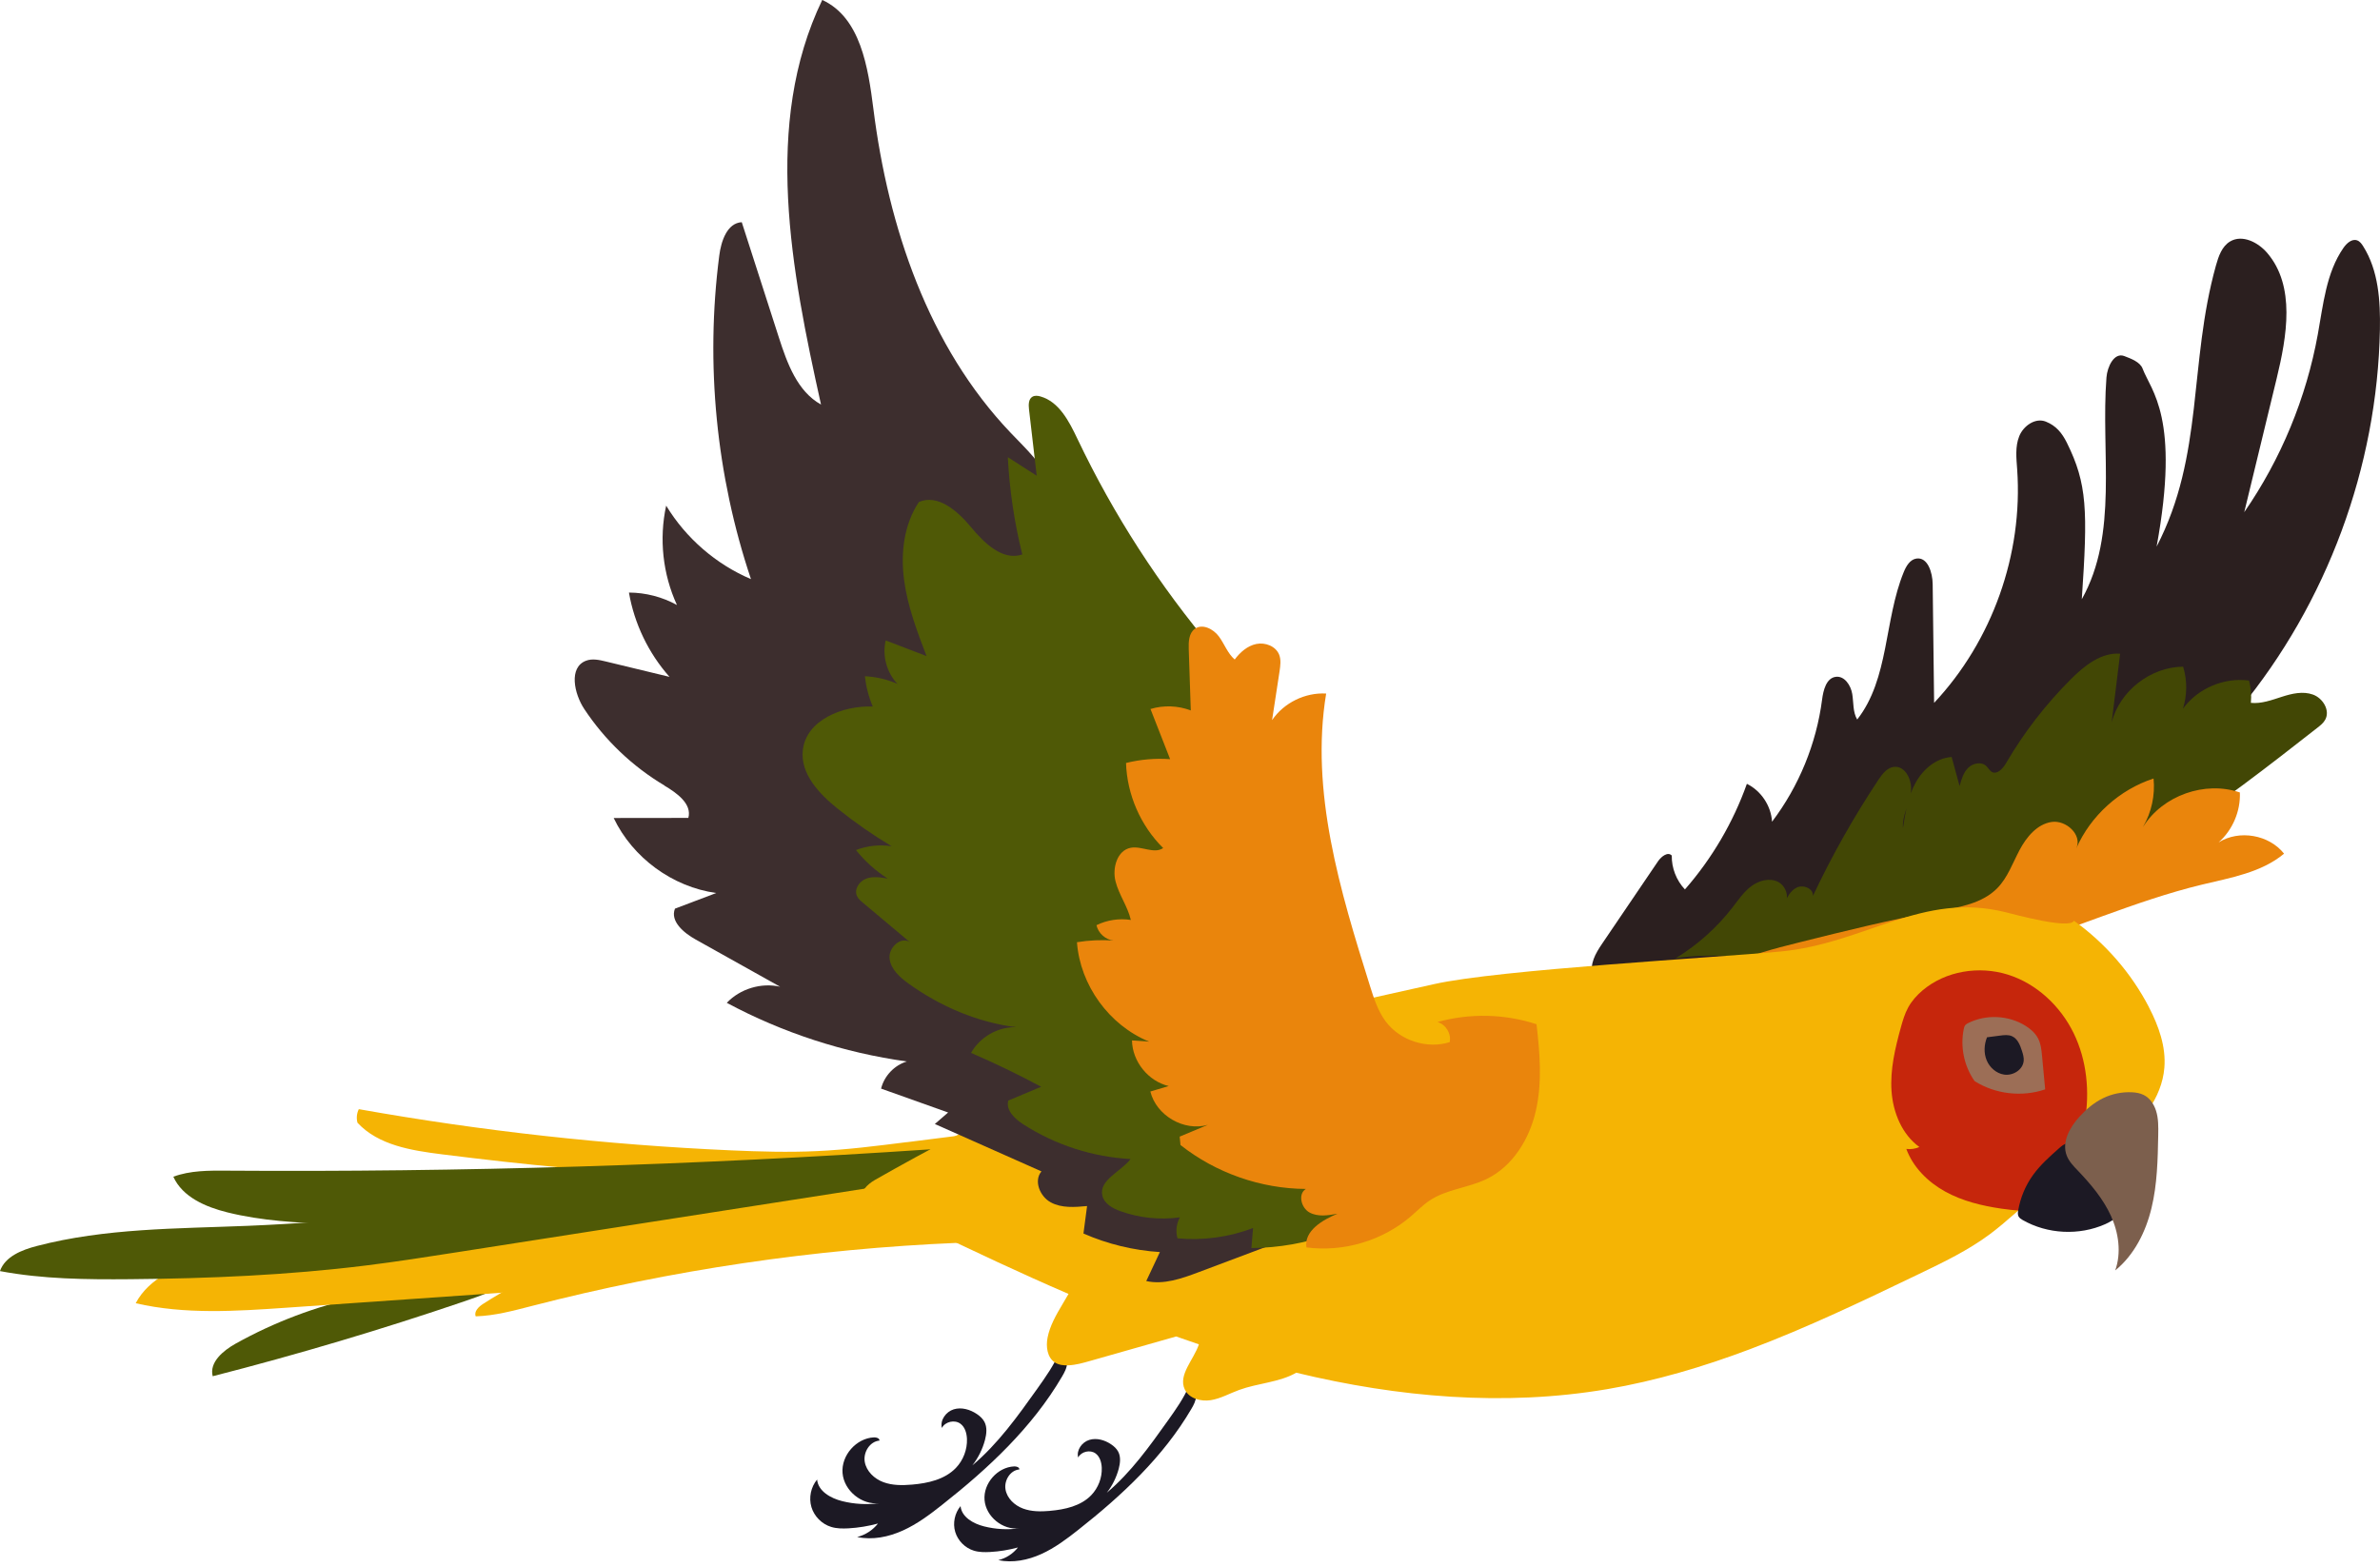 <svg width="158" height="104" viewBox="0 0 158 104" fill="none" xmlns="http://www.w3.org/2000/svg">
<g clip-path="url(#clip0_49_470)">
<path d="M117.13 64.611C118.9 64.405 120.669 64.197 122.404 63.788C127.377 62.617 131.809 59.863 136.139 57.15C138.634 55.586 141.194 53.962 142.891 51.56C143.262 51.034 143.594 50.471 144.091 50.062C144.895 49.404 146 49.255 146.899 48.736C147.605 48.328 148.155 47.701 148.671 47.074C154.48 40.034 157.823 31.003 157.994 21.877C158.029 19.968 157.902 17.961 156.883 16.347C156.781 16.185 156.661 16.021 156.481 15.957C156.132 15.834 155.787 16.15 155.575 16.454C154.426 18.107 154.233 20.215 153.872 22.193C153.106 26.416 151.429 30.471 148.988 34.001C149.703 31.047 150.422 28.091 151.137 25.137C151.821 22.317 152.4 18.996 150.511 16.79C149.903 16.081 148.858 15.552 148.054 16.027C147.506 16.35 147.279 17.015 147.108 17.629C145.284 24.169 146.329 30.202 143.17 36.286C144.749 27.689 142.796 25.957 142.239 24.469C142.074 24.029 141.464 23.805 141.023 23.637C140.349 23.381 139.897 24.343 139.84 25.061C139.457 30.041 140.647 35.428 138.203 39.781C138.608 33.865 138.561 32.117 137.215 29.398C136.889 28.74 136.497 28.262 135.816 27.989C135.123 27.711 134.328 28.265 134.05 28.958C133.771 29.651 133.86 30.427 133.914 31.171C134.306 36.796 132.258 42.551 128.399 46.66C128.368 44.032 128.336 41.405 128.304 38.781C128.295 38.015 127.978 36.967 127.222 37.081C126.795 37.147 126.541 37.587 126.38 37.986C125.076 41.177 125.418 45.055 123.293 47.767C122.996 47.267 123.059 46.644 122.964 46.068C122.869 45.495 122.451 44.858 121.872 44.931C121.239 45.014 121.043 45.818 120.961 46.451C120.581 49.379 119.422 52.199 117.64 54.551C117.577 53.497 116.915 52.5 115.969 52.035C115.057 54.602 113.651 56.995 111.856 59.046C111.29 58.448 110.967 57.622 110.983 56.796C110.723 56.52 110.29 56.859 110.074 57.172C108.833 59.002 107.589 60.832 106.349 62.664C105.931 63.282 105.491 64.032 105.76 64.728C106.127 65.688 107.444 65.735 108.463 65.618C111.353 65.279 114.243 64.94 117.133 64.602L117.13 64.611Z" fill="#2B1F1F"/>
<path d="M132.226 51.246C132.587 51.44 132.961 51.025 133.17 50.67C134.36 48.629 135.819 46.742 137.494 45.074C138.386 44.184 139.491 43.304 140.748 43.396C140.561 44.912 140.374 46.428 140.188 47.945C140.732 45.862 142.777 44.273 144.93 44.26C145.208 45.162 145.202 46.15 144.917 47.049C145.901 45.697 147.652 44.953 149.307 45.181C149.434 45.663 149.475 46.166 149.428 46.66C150.127 46.732 150.811 46.473 151.482 46.258C152.15 46.042 152.884 45.871 153.546 46.109C154.208 46.346 154.701 47.157 154.366 47.774C154.246 47.999 154.037 48.163 153.837 48.318C147.37 53.383 140.688 58.559 132.793 60.825C130.628 61.446 128.402 61.838 126.183 62.228C124.8 62.471 123.414 62.715 122.03 62.959C120.789 63.177 119.545 63.396 118.285 63.468C115.94 63.608 113.569 63.244 111.249 63.611C112.705 62.724 113.993 61.566 115.034 60.218C115.414 59.727 115.766 59.201 116.263 58.831C116.76 58.461 117.443 58.267 118.007 58.527C118.567 58.79 118.846 59.613 118.422 60.066C118.612 59.616 118.839 59.132 119.283 58.92C119.723 58.708 120.397 58.992 120.353 59.48C121.612 56.805 123.069 54.225 124.705 51.762C124.955 51.389 125.259 50.984 125.702 50.914C126.497 50.794 126.981 51.832 126.854 52.627C126.728 53.421 126.272 54.165 126.332 54.963C126.494 53.94 126.661 52.899 127.155 51.99C127.646 51.082 128.532 50.316 129.564 50.256C129.738 50.898 129.916 51.541 130.09 52.183C130.21 51.75 130.34 51.297 130.656 50.977C130.973 50.661 131.543 50.544 131.865 50.857C131.995 50.98 132.078 51.161 132.236 51.246H132.226Z" fill="#424705"/>
<path d="M142.283 54.877C143.584 52.807 146.379 51.816 148.697 52.608C148.75 53.849 148.215 55.102 147.285 55.925C148.646 55.067 150.634 55.409 151.631 56.672C150.124 57.929 148.086 58.267 146.18 58.727C141.695 59.809 137.472 61.784 133.034 63.044C127.083 64.735 120.761 65.115 114.648 64.149C116.139 63.389 117.779 62.978 119.4 62.573C122.486 61.803 125.573 61.031 128.703 60.477C130.099 60.23 131.606 59.971 132.597 58.958C133.281 58.258 133.613 57.296 134.072 56.431C134.531 55.567 135.231 54.713 136.199 54.567C137.168 54.421 138.254 55.434 137.836 56.321C138.795 54.146 140.71 52.418 142.967 51.683C143.078 52.785 142.834 53.921 142.277 54.877H142.283Z" fill="#EA850C"/>
<path d="M60.54 98.558C59.901 98.612 59.242 98.618 58.641 98.394C58.04 98.169 57.511 97.669 57.407 97.039C57.302 96.406 57.745 95.69 58.385 95.636C58.394 95.478 58.182 95.415 58.024 95.421C56.849 95.472 55.836 96.618 55.934 97.792C56.029 98.963 57.217 99.932 58.385 99.789C57.558 99.903 56.71 99.856 55.903 99.653C55.146 99.463 54.317 98.998 54.244 98.222C53.83 98.719 53.684 99.425 53.867 100.046C54.051 100.666 54.561 101.179 55.178 101.366C55.545 101.48 55.938 101.48 56.324 101.461C56.989 101.423 57.647 101.315 58.286 101.141C57.941 101.581 57.444 101.904 56.903 102.037C57.922 102.252 58.992 102.034 59.942 101.603C60.892 101.173 61.731 100.543 62.547 99.897C65.618 97.479 68.533 94.756 70.505 91.385C70.67 91.106 70.831 90.809 70.841 90.483C70.854 90.16 70.67 89.805 70.353 89.73C69.977 90.622 69.41 91.42 68.85 92.208C67.561 94.019 66.251 95.852 64.551 97.282C64.94 96.782 65.228 96.206 65.39 95.592C65.494 95.196 65.545 94.753 65.352 94.389C65.238 94.174 65.051 94.009 64.852 93.873C64.405 93.572 63.833 93.401 63.316 93.56C62.8 93.718 62.395 94.275 62.528 94.797C62.75 94.373 63.377 94.231 63.76 94.516C64.064 94.74 64.177 95.146 64.193 95.522C64.219 96.231 63.946 96.944 63.456 97.453C62.718 98.219 61.601 98.469 60.54 98.558Z" fill="#1C1924"/>
<path d="M69.704 100.302C69.103 100.353 68.483 100.359 67.916 100.147C67.349 99.935 66.849 99.467 66.751 98.871C66.653 98.276 67.071 97.599 67.672 97.551C67.678 97.403 67.479 97.343 67.33 97.349C66.222 97.396 65.269 98.476 65.361 99.581C65.453 100.685 66.567 101.594 67.669 101.461C66.89 101.568 66.093 101.524 65.33 101.331C64.617 101.154 63.836 100.714 63.769 99.983C63.38 100.451 63.24 101.116 63.414 101.698C63.589 102.281 64.067 102.765 64.649 102.942C64.997 103.05 65.368 103.05 65.728 103.031C66.352 102.996 66.976 102.895 67.577 102.73C67.251 103.145 66.786 103.449 66.273 103.572C67.232 103.775 68.242 103.569 69.135 103.164C70.027 102.759 70.819 102.164 71.588 101.556C74.481 99.277 77.226 96.713 79.087 93.538C79.242 93.275 79.394 92.993 79.403 92.689C79.416 92.385 79.242 92.05 78.945 91.98C78.59 92.822 78.055 93.572 77.526 94.316C76.311 96.022 75.079 97.748 73.478 99.096C73.845 98.624 74.114 98.08 74.269 97.504C74.367 97.13 74.415 96.713 74.234 96.371C74.127 96.168 73.953 96.01 73.763 95.883C73.342 95.598 72.803 95.44 72.316 95.589C71.829 95.738 71.449 96.263 71.575 96.757C71.784 96.358 72.373 96.222 72.734 96.491C73.019 96.703 73.126 97.083 73.142 97.438C73.168 98.105 72.908 98.776 72.446 99.258C71.752 99.979 70.698 100.214 69.701 100.299L69.704 100.302Z" fill="#1C1924"/>
<path d="M34.333 84.772C30.892 84.025 27.236 84.291 23.941 85.529C23.773 85.592 23.583 85.678 23.532 85.852C23.479 86.023 23.71 86.235 23.833 86.102C20.975 86.725 18.208 87.77 15.65 89.195C14.815 89.66 13.881 90.439 14.121 91.363C19.747 89.923 25.315 88.267 30.81 86.396C32.038 85.978 33.285 85.538 34.33 84.772H34.333Z" fill="#4F5906"/>
<path d="M31.582 87.387C32.849 87.349 34.083 87.013 35.311 86.697C44.564 84.31 54.067 82.905 63.614 82.506C63.947 82.493 64.393 82.351 64.345 82.025C64.326 81.879 64.554 80.872 64.44 80.777C63.386 79.92 61.898 79.926 60.547 79.777C59.933 79.711 59.312 79.802 58.698 79.894C54.279 80.565 49.86 81.24 45.444 81.911C44.165 82.104 42.886 82.3 41.62 82.579C38.236 83.326 34.992 84.677 32.079 86.555C31.782 86.744 31.449 87.061 31.582 87.387Z" fill="#F5B404"/>
<path d="M56.526 80.663C57.615 80.265 58.806 79.679 59.135 78.568C54.276 78.046 49.366 78.793 44.482 78.581C42.896 78.511 41.313 78.343 39.724 78.331C38.072 78.318 36.422 78.476 34.779 78.672C27.597 79.53 20.5 81.129 13.643 83.436C11.839 84.044 9.895 84.829 9.009 86.516C12.273 87.273 15.672 87.045 19.015 86.814C23.355 86.513 27.692 86.209 32.032 85.909C33.561 85.801 35.093 85.697 36.612 85.466C37.973 85.26 39.316 84.953 40.658 84.649C43.193 84.073 45.729 83.497 48.264 82.917C51.05 82.284 53.842 81.648 56.523 80.667L56.526 80.663Z" fill="#F5B404"/>
<path d="M58.274 78.777C58.961 78.669 59.679 78.552 60.243 78.147C60.809 77.742 61.167 76.957 60.863 76.33C56.751 77.463 52.49 78.068 48.227 78.121C46.356 78.144 44.485 78.061 42.617 78.188C40.313 78.343 38.043 78.815 35.77 79.23C29.385 80.394 22.918 81.113 16.432 81.379C11.741 81.569 6.983 81.531 2.441 82.718C1.447 82.977 0.336 83.414 -0.003 84.383C2.836 84.918 5.742 84.946 8.629 84.921C13.865 84.877 19.107 84.655 24.305 84.009C26.305 83.763 28.297 83.449 30.288 83.139C32.133 82.851 33.975 82.563 35.821 82.275C40.61 81.528 45.403 80.781 50.192 80.034C52.886 79.612 55.58 79.195 58.274 78.774V78.777Z" fill="#4F5906"/>
<path d="M60.192 75.823C58.207 76.073 56.216 76.327 54.219 76.418C52.323 76.507 50.427 76.45 48.531 76.368C40.246 76.001 31.984 75.086 23.82 73.633C23.681 73.908 23.65 74.237 23.732 74.535C25.118 76.029 27.312 76.377 29.335 76.631C40.246 77.992 51.427 78.979 62.158 76.577C63.218 76.339 64.342 76.029 65.058 75.212C63.437 75.418 61.816 75.624 60.195 75.827L60.192 75.823Z" fill="#F5B404"/>
<path d="M22.114 81.278C25.831 81.439 29.559 81.566 33.266 81.259C35.701 81.056 38.116 80.663 40.528 80.274C47.28 79.182 54.032 78.087 60.787 76.995C61.221 76.925 61.765 76.738 61.781 76.298C46.229 77.349 30.642 77.824 15.055 77.716C13.859 77.707 12.63 77.701 11.507 78.118C12.117 79.47 13.65 80.125 15.087 80.483C17.379 81.053 19.756 81.173 22.114 81.274V81.278Z" fill="#4F5906"/>
<path d="M142.663 66.865C141.485 64.595 139.76 62.611 137.681 61.123C137.421 61.715 133.771 60.714 133.144 60.559C127.57 59.173 123.863 62.645 118.14 63.174C113.794 63.576 99.47 64.374 95.212 65.33C78.751 69.017 72.762 69.986 58.096 78.324C57.59 78.612 57.008 79.153 57.283 79.666C57.425 79.932 57.745 80.037 58.033 80.116C59.299 80.461 60.594 80.705 61.901 80.844C61.617 80.92 61.401 81.208 61.411 81.502C64.557 83.019 67.726 84.516 70.936 85.899C70.803 86.124 70.67 86.352 70.537 86.577C70.122 87.279 69.698 88.004 69.543 88.805C69.429 89.4 69.518 90.112 70.024 90.445C70.287 90.619 70.619 90.654 70.933 90.638C71.426 90.616 71.904 90.48 72.379 90.344C74.279 89.802 76.178 89.264 78.08 88.723C78.584 88.9 79.084 89.074 79.59 89.245C79.261 90.258 78.194 91.271 78.653 92.24C78.938 92.844 79.72 93.056 80.379 92.952C81.037 92.847 81.632 92.502 82.259 92.275C83.5 91.819 84.943 91.771 86.054 91.129C92.816 92.765 99.856 93.382 106.697 92.221C109.932 91.67 113.091 90.73 116.158 89.574C120.001 88.128 123.711 86.346 127.412 84.567C129.029 83.791 130.656 83.006 132.093 81.939C133.233 81.091 134.243 80.078 135.376 79.22C137.003 77.992 138.868 77.109 140.485 75.874C142.103 74.636 143.521 72.911 143.685 70.879C143.799 69.486 143.306 68.109 142.66 66.865H142.663Z" fill="#F5B404"/>
<path d="M126.19 68.21C125.81 69.587 125.474 71.005 125.572 72.43C125.671 73.854 126.263 75.307 127.421 76.146C127.152 76.267 126.848 76.311 126.554 76.273C127.003 77.498 127.994 78.473 129.134 79.103C130.273 79.733 131.565 80.046 132.856 80.236C133.717 80.363 134.597 80.436 135.452 80.284C137.174 79.977 138.69 78.701 139.285 77.055C138.434 76.817 137.76 76.051 137.627 75.178C137.889 75.076 138.022 74.728 137.896 74.478L138.402 74.462C138.741 72.487 138.542 70.394 137.665 68.593C136.788 66.792 135.211 65.304 133.299 64.703C131.387 64.102 129.165 64.453 127.633 65.748C127.253 66.07 126.915 66.447 126.674 66.887C126.449 67.302 126.316 67.758 126.19 68.21Z" fill="#C6260C"/>
<path d="M133.98 80.347C133.958 80.48 133.942 80.626 134.002 80.749C134.059 80.86 134.17 80.929 134.278 80.993C135.927 81.933 138.022 82.037 139.757 81.268C140.355 81.002 140.966 80.553 141.039 79.904C141.102 79.328 140.723 78.808 140.365 78.353C139.672 77.476 138.947 76.574 137.953 76.061C137.725 75.944 137.468 75.846 137.218 75.903C137.013 75.95 136.845 76.096 136.687 76.235C136.076 76.776 135.458 77.327 134.977 77.989C134.471 78.685 134.129 79.499 133.983 80.347H133.98Z" fill="#1C1924"/>
<path d="M138.042 74.139C138.491 73.645 139.007 73.202 139.609 72.908C140.201 72.617 140.872 72.481 141.53 72.512C141.802 72.525 142.074 72.569 142.318 72.693C142.72 72.895 142.989 73.297 143.129 73.728C143.296 74.247 143.287 74.807 143.277 75.352C143.246 76.979 143.214 78.618 142.831 80.198C142.451 81.778 141.685 83.316 140.422 84.339C140.84 83.171 140.65 81.844 140.137 80.714C139.621 79.584 138.805 78.618 137.947 77.719C137.655 77.416 137.355 77.105 137.203 76.716C136.858 75.827 137.402 74.842 138.045 74.136L138.042 74.139Z" fill="#7C5F4D"/>
<path d="M130.653 67.922C131.847 67.321 133.353 67.394 134.483 68.109C134.816 68.321 135.123 68.59 135.303 68.942C135.487 69.299 135.528 69.711 135.566 70.11C135.636 70.847 135.705 71.585 135.772 72.319C134.233 72.845 132.464 72.639 131.087 71.772C130.387 70.778 130.121 69.486 130.371 68.296C130.39 68.21 130.413 68.118 130.47 68.052C130.517 67.995 130.587 67.957 130.653 67.922Z" fill="#9C6E56"/>
<path d="M134.344 70.436C134.29 71.025 133.629 71.427 133.043 71.338C132.527 71.259 132.087 70.869 131.888 70.388C131.688 69.907 131.717 69.347 131.91 68.862C132.201 68.824 132.492 68.787 132.784 68.749C133.046 68.714 133.325 68.682 133.569 68.79C133.936 68.951 134.104 69.369 134.227 69.752C134.3 69.974 134.366 70.205 134.347 70.436H134.344Z" fill="#1C1924"/>
<path d="M44.111 52.155C44.938 52.645 45.951 53.37 45.697 54.298C44.045 54.298 42.392 54.301 40.74 54.304C42.003 56.947 44.646 58.882 47.549 59.284C46.634 59.629 45.719 59.974 44.808 60.322C44.475 61.161 45.393 61.93 46.182 62.37C48.049 63.415 49.92 64.459 51.788 65.504C50.531 65.219 49.138 65.64 48.249 66.574C51.962 68.565 56.029 69.888 60.202 70.467C59.372 70.717 58.698 71.43 58.492 72.269C59.977 72.797 61.458 73.326 62.943 73.855C62.649 74.108 62.354 74.364 62.06 74.617C64.418 75.665 66.78 76.713 69.138 77.764C68.609 78.391 69.037 79.432 69.758 79.821C70.48 80.211 71.351 80.141 72.167 80.065C72.088 80.673 72.009 81.281 71.927 81.888C73.528 82.591 75.254 83.009 77.001 83.12C76.7 83.763 76.396 84.405 76.096 85.044C77.257 85.304 78.451 84.877 79.565 84.459C81.404 83.769 83.243 83.076 85.086 82.385C85.311 82.3 85.554 82.202 85.671 81.99C85.877 81.613 85.551 81.17 85.231 80.879C83.687 79.48 81.772 78.562 80.094 77.321C77.986 75.763 76.292 73.722 74.63 71.696C73.126 69.86 71.62 68.001 70.547 65.887C68.169 61.202 68.119 55.684 68.688 50.458C69.258 45.235 70.391 40.037 70.195 34.786C70.163 33.912 70.091 33.026 69.777 32.209C69.252 30.832 68.112 29.8 67.096 28.733C61.633 23.004 58.974 15.093 57.983 7.24C57.631 4.467 57.128 1.162 54.586 -0.003C50.626 8.227 52.525 17.942 54.504 26.856C52.934 25.986 52.259 24.121 51.709 22.412C50.886 19.857 50.066 17.306 49.243 14.751C48.271 14.805 47.872 16.005 47.749 16.97C46.818 24.166 47.546 31.57 49.854 38.445C47.53 37.457 45.533 35.726 44.225 33.567C43.744 35.767 43.998 38.119 44.941 40.164C43.969 39.629 42.861 39.341 41.753 39.338C42.111 41.405 43.054 43.367 44.447 44.934C43.035 44.593 41.623 44.254 40.212 43.912C39.778 43.807 39.309 43.703 38.892 43.868C37.746 44.314 38.11 46.042 38.787 47.068C40.154 49.135 41.99 50.886 44.121 52.152L44.111 52.155Z" fill="#3D2E2E"/>
<path d="M89.815 80.119C90.008 77.549 88.33 75.279 87.168 72.978C83.253 65.228 84.972 55.862 82.867 47.438C82.654 46.593 82.401 45.751 81.971 44.995C81.588 44.323 81.075 43.738 80.575 43.146C76.976 38.891 73.927 34.172 71.531 29.142C70.977 27.977 70.312 26.669 69.071 26.318C68.894 26.267 68.698 26.245 68.54 26.337C68.274 26.492 68.277 26.872 68.312 27.176L68.824 31.582C68.185 31.171 67.546 30.762 66.906 30.351C67.017 32.529 67.34 34.694 67.868 36.809C66.564 37.252 65.333 36.049 64.456 34.988C63.579 33.928 62.262 32.776 61.002 33.327C60.015 34.805 59.787 36.688 60.012 38.451C60.236 40.215 60.876 41.895 61.509 43.554C60.607 43.209 59.701 42.864 58.799 42.516C58.559 43.526 58.863 44.653 59.581 45.403C58.901 45.102 58.16 44.928 57.416 44.893C57.492 45.583 57.669 46.264 57.941 46.903C55.934 46.831 53.529 47.796 53.298 49.79C53.114 51.36 54.38 52.703 55.615 53.69C56.748 54.599 57.945 55.431 59.192 56.178C58.397 56.055 57.571 56.144 56.824 56.431C57.416 57.172 58.131 57.815 58.929 58.325C58.451 58.242 57.945 58.16 57.492 58.334C57.039 58.508 56.688 59.043 56.891 59.483C56.973 59.667 57.131 59.8 57.286 59.929C58.324 60.8 59.363 61.67 60.398 62.541C59.793 62.145 58.973 62.918 59.056 63.636C59.138 64.355 59.746 64.887 60.331 65.308C62.433 66.814 64.886 67.868 67.451 68.191C66.248 68.16 65.051 68.844 64.466 69.898C66.048 70.581 67.599 71.332 69.119 72.145C68.391 72.452 67.663 72.756 66.935 73.063C66.764 73.703 67.365 74.272 67.922 74.633C70.046 76.004 72.531 76.808 75.057 76.944C74.393 77.802 72.921 78.343 73.186 79.397C73.32 79.92 73.864 80.217 74.37 80.401C75.63 80.857 77.001 80.999 78.327 80.815C78.096 81.236 78.039 81.749 78.169 82.208C79.866 82.367 81.597 82.129 83.186 81.525C83.148 81.968 83.11 82.411 83.076 82.854C84.896 82.841 86.713 82.519 88.428 81.904C88.761 81.784 89.103 81.648 89.35 81.391C89.672 81.056 89.783 80.572 89.818 80.109L89.815 80.119Z" fill="#4F5906"/>
<path d="M73.953 62.443C73.402 62.395 72.911 61.959 72.791 61.42C73.49 61.075 74.301 60.952 75.073 61.072C74.864 60.176 74.285 59.407 74.057 58.514C73.829 57.625 74.165 56.444 75.07 56.28C75.792 56.147 76.615 56.713 77.219 56.299C75.722 54.82 74.82 52.753 74.753 50.651C75.709 50.414 76.7 50.328 77.681 50.398C77.248 49.287 76.814 48.176 76.377 47.068C77.248 46.805 78.204 46.84 79.052 47.163C79.008 45.808 78.963 44.456 78.916 43.102C78.9 42.611 78.919 42.041 79.315 41.75C79.815 41.38 80.546 41.75 80.917 42.25C81.287 42.75 81.496 43.377 81.968 43.782C82.329 43.298 82.816 42.87 83.408 42.75C84 42.63 84.693 42.899 84.918 43.459C85.054 43.804 85 44.194 84.946 44.561C84.782 45.644 84.614 46.723 84.449 47.806C85.234 46.653 86.646 45.96 88.039 46.042C86.966 52.554 88.966 59.138 90.942 65.434C91.201 66.267 91.474 67.115 91.993 67.811C92.942 69.081 94.725 69.657 96.238 69.185C96.361 68.625 95.981 67.998 95.427 67.85C97.57 67.251 99.891 67.302 102.005 67.995C102.227 69.907 102.388 71.863 101.961 73.737C101.534 75.615 100.429 77.425 98.697 78.267C97.488 78.856 96.051 78.945 94.927 79.685C94.468 79.989 94.082 80.388 93.664 80.746C91.781 82.367 89.191 83.136 86.728 82.81C86.564 81.724 87.773 80.993 88.789 80.575C88.166 80.689 87.482 80.796 86.928 80.489C86.374 80.179 86.152 79.264 86.691 78.929C83.696 78.913 80.717 77.868 78.368 76.013L78.315 75.456C78.938 75.197 79.562 74.937 80.185 74.674C78.606 75.13 76.76 74.057 76.368 72.462C76.773 72.341 77.181 72.218 77.587 72.098C76.228 71.781 75.171 70.467 75.149 69.071C75.529 69.097 75.909 69.125 76.289 69.15C73.636 68.068 71.705 65.406 71.496 62.55C72.303 62.417 73.129 62.383 73.946 62.44L73.953 62.443Z" fill="#EA850C"/>
</g>
<defs>
<clipPath id="clip0_49_470">
<rect width="158" height="103.651" fill="white"/>
</clipPath>
</defs>
</svg>
